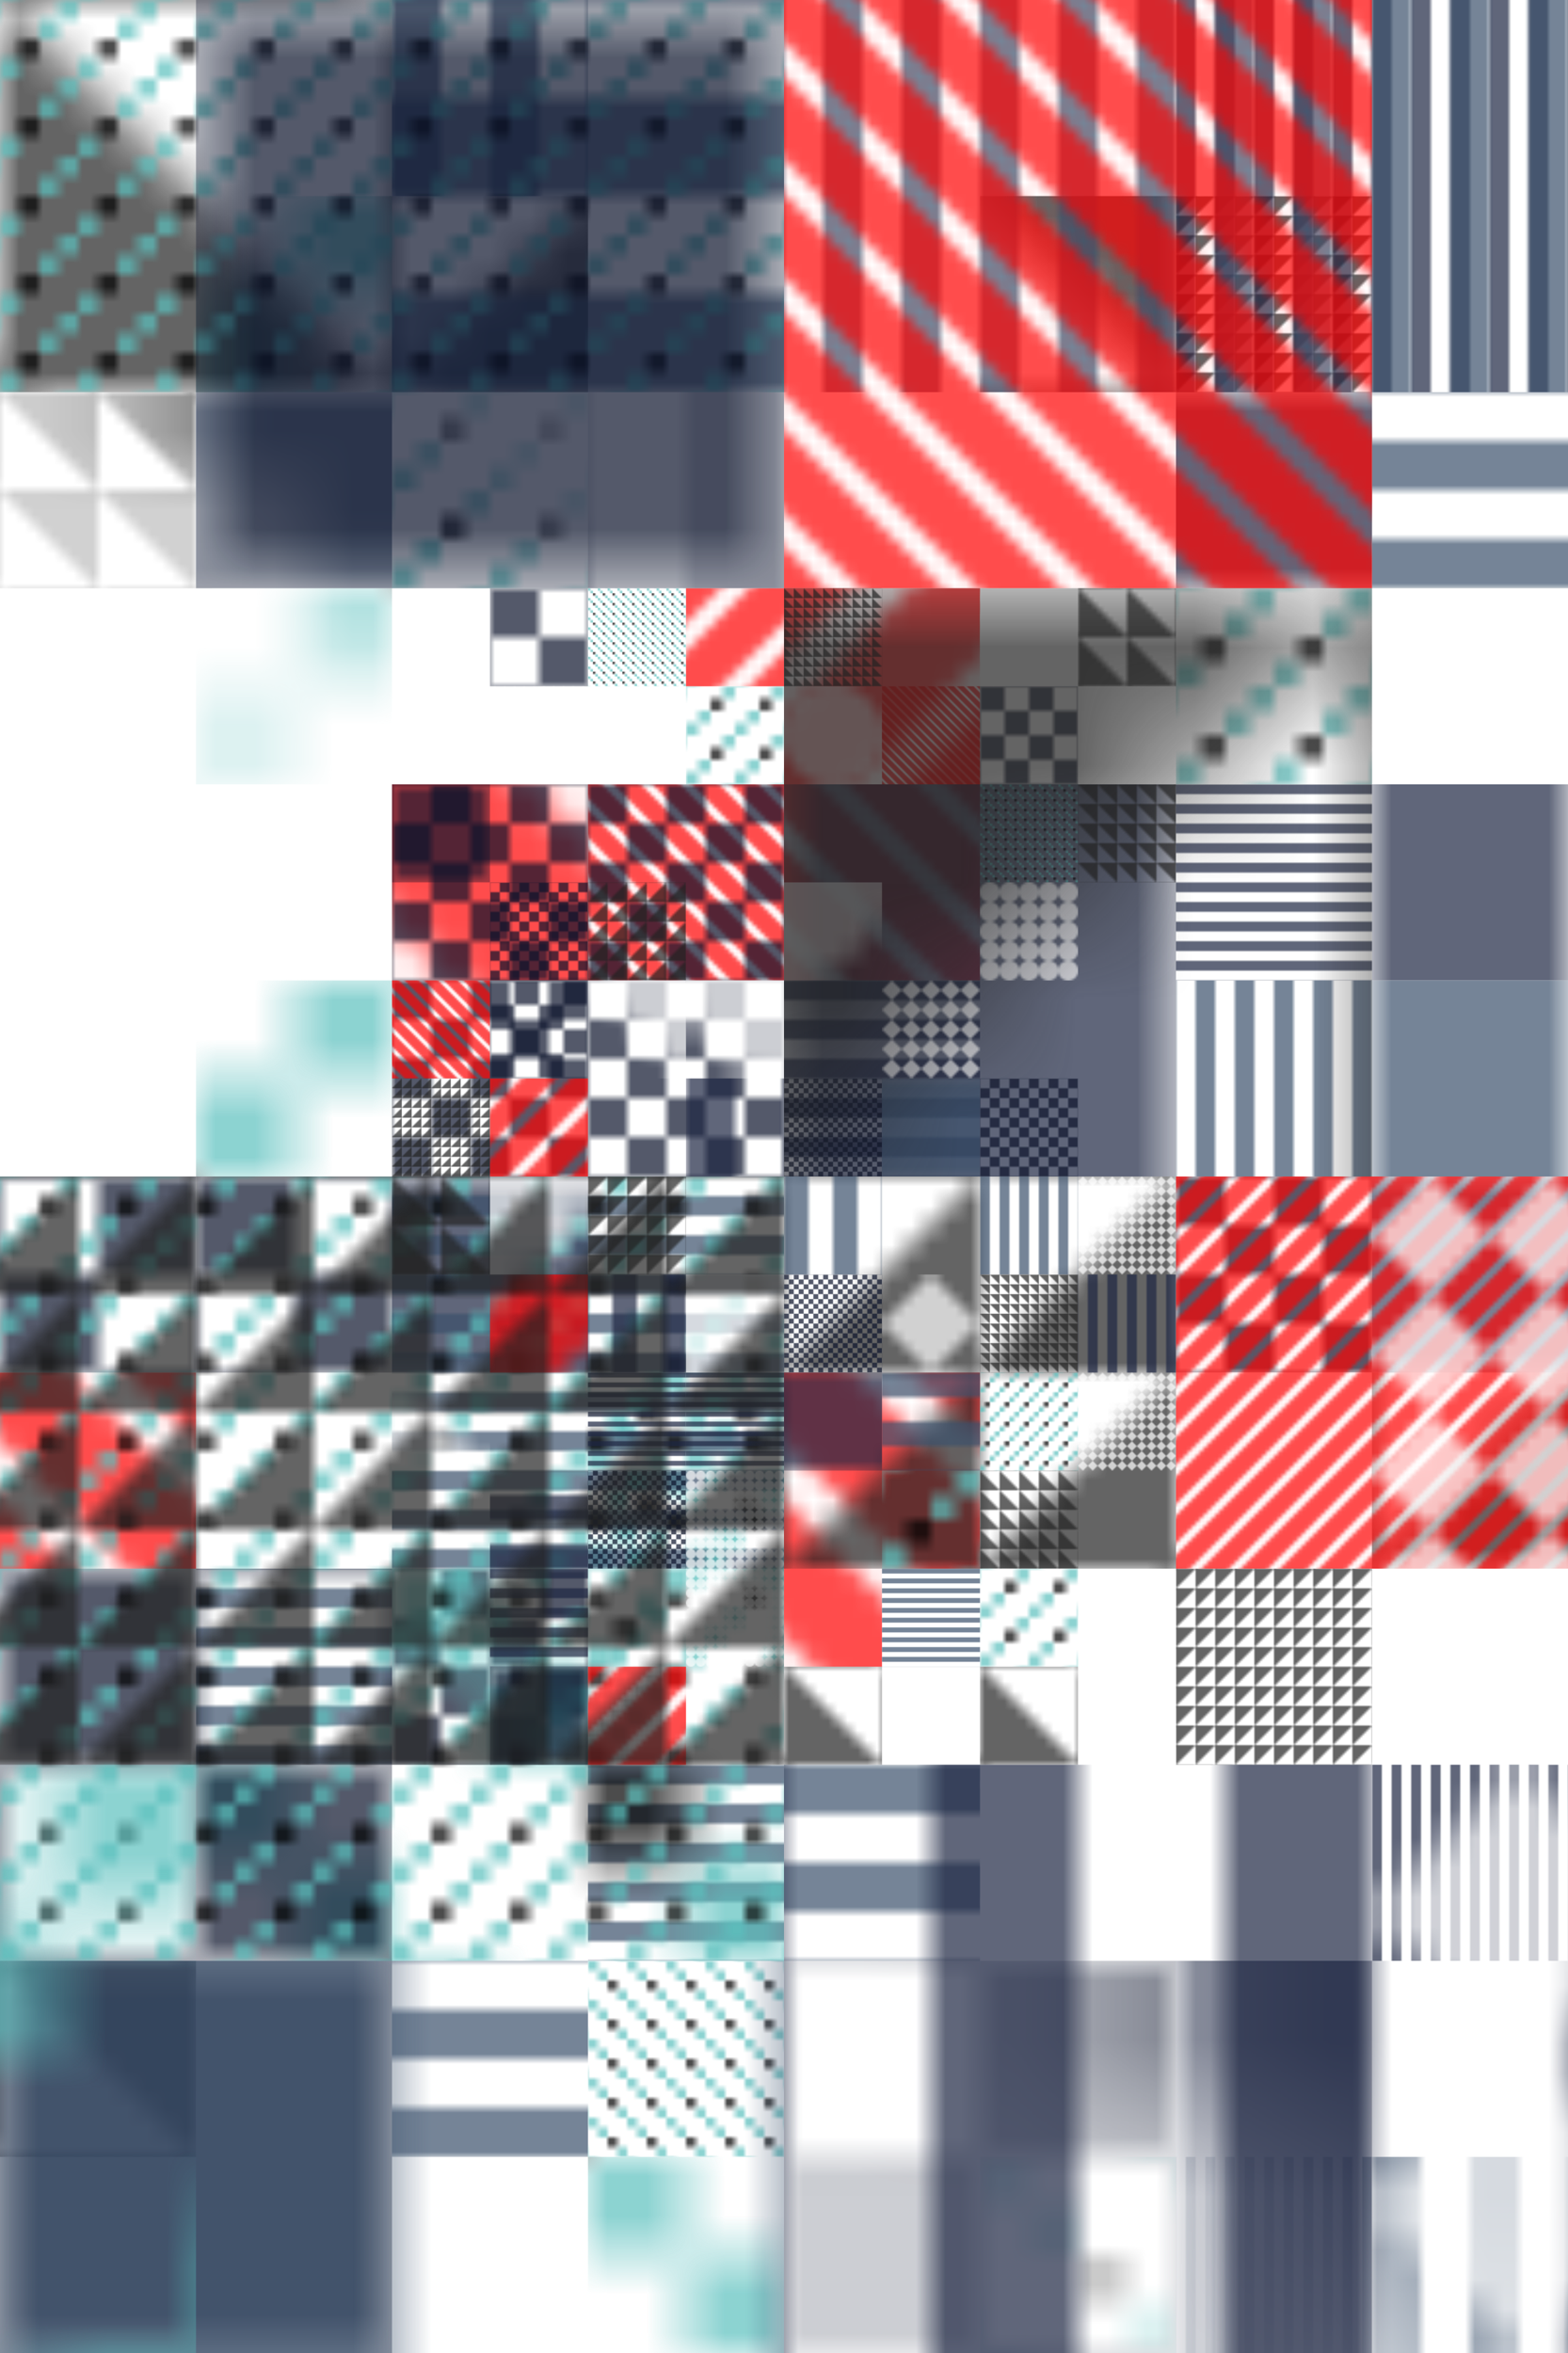 <svg xmlns="http://www.w3.org/2000/svg" viewBox="0 0 800 1200" style="background:rgb(111,255,233)"><style>g>rect{mix-blend-mode:hard-light;stroke:none}#r{filter:contrast(250%) }</style><defs><clipPath id="clip"><rect width="800" height="1200"/></clipPath><filter id="f"  primitiveUnits="userSpaceOnUse"><feTurbulence type="fractalNoise" seed="81" baseFrequency=".005" numOctaves="10" result="t"/><feDisplacementMap in2="t" in="SourceGraphic" scale="400" xChannelSelector="R" yChannelSelector="G"/></filter><pattern id="p0" width="10" height="10" patternUnits="userSpaceOnUse"><rect width="5" height="5" fill="rgb(11,19,43)"/><rect x="5" y="5" width="5" height="5" fill="rgb(11,19,43)"/></pattern><pattern id="p1" width="10" height="10" patternUnits="userSpaceOnUse"><rect width="5" height="10" fill="rgb(58,80,107)"/></pattern><pattern id="p2" width="10" height="10" patternUnits="userSpaceOnUse"><rect width="10" height="5" fill="rgb(28,37,65)"/></pattern><pattern id="p3" width="10" height="10" patternUnits="userSpaceOnUse"><path d="M0,0 L10,10 L0,10 Z" fill="rgb(34,34,34)"/></pattern><pattern id="p4" width="10" height="10" patternUnits="userSpaceOnUse"><rect width="2.5" height="2.5" fill="rgb(91,192,190)"/><rect x="2.5" y="2.5" width="2.5" height="2.5" fill="rgb(91,192,190)"/><rect x="5" y="5" width="2.5" height="2.5" fill="rgb(91,192,190"/><rect x="7.5" y="7.5" width="2.5" height="2.5" fill="rgb(91,192,190)"/></pattern><pattern id="p5" width="10" height="10" patternUnits="userSpaceOnUse"><circle cx="5" cy="5" r="5" fill="rgb(255,255,255)" stroke="none"/></pattern><pattern id="p6" width="10" height="10" patternUnits="userSpaceOnUse"><path d="M5,0 L10,5 L5,10 L0,5 Z" fill="rgb(255,255,255)"/></pattern><pattern id="p7" width="10" height="10" patternUnits="userSpaceOnUse"><line x1="-15" y1="-5" x2="5" y2="15" stroke="rgb(255,0,0)" stroke-width="5"/><line x1="-5" y1="-5" x2="15" y2="15" stroke="rgb(255,0,0)" stroke-width="5"/><line x1="5" y1="-5" x2="25" y2="15" stroke="rgb(255,0,0)" stroke-width="5"/></pattern></defs><g id="r" clip-path="url(#clip)" ><g transform-origin="400 600" transform="scale(1)"><g transform="scale(2)" opacity=".7"><rect width="1600" height="2400" fill="none"/><rect transform="translate(100, 0) scale(2.5) translate(10,10) rotate(0) translate(-10,-10)" width="20" height="20" fill="url(#p1)"/><rect transform="translate(300, 0) scale(.5) translate(50,50) rotate(180) translate(-50,-50)" width="100" height="100" fill="url(#p5)"/><rect transform="translate(0, 50) scale(10) translate(2.5,2.5) rotate(0) translate(-2.5,-2.5)" width="5" height="5" fill="url(#p6)"/><rect transform="translate(50, 50) scale(10) translate(2.5,2.5) rotate(270) translate(-2.5,-2.5)" width="5" height="5" fill="url(#p4)"/><rect transform="translate(100, 50) scale(10) translate(2.5,2.5) rotate(270) translate(-2.5,-2.5)" width="5" height="5" fill="url(#p3)"/><rect transform="translate(250, 50) scale(10) translate(2.5,2.5) rotate(180) translate(-2.5,-2.5)" width="5" height="5" fill="url(#p3)"/><rect transform="translate(300, 50) scale(.5) translate(50,50) rotate(90) translate(-50,-50)" width="100" height="100" fill="url(#p3)"/><rect transform="translate(0, 100) scale(2.5) translate(10,10) rotate(180) translate(-10,-10)" width="20" height="20" fill="url(#p3)"/><rect transform="translate(50, 100) scale(10) translate(2.5,2.5) rotate(90) translate(-2.5,-2.5)" width="5" height="5" fill="url(#p1)"/><rect transform="translate(100, 100) scale(2.5) translate(10,10) rotate(270) translate(-10,-10)" width="20" height="20" fill="url(#p4)"/><rect transform="translate(150, 100) scale(5) translate(5,5) rotate(90) translate(-5,-5)" width="10" height="10" fill="url(#p2)"/><rect transform="translate(300, 100) scale(10) translate(2.5,2.5) rotate(180) translate(-2.5,-2.5)" width="5" height="5" fill="url(#p2)"/><rect transform="translate(350, 100) scale(2.5) translate(10,10) rotate(270) translate(-10,-10)" width="20" height="20" fill="url(#p1)"/><rect transform="translate(50, 150) scale(10) translate(2.5,2.5) rotate(270) translate(-2.5,-2.5)" width="5" height="5" fill="url(#p4)"/><rect transform="translate(150, 150) scale(10) translate(2.5,2.5) rotate(270) translate(-2.5,-2.5)" width="5" height="5" fill="url(#p6)"/><rect transform="translate(200, 150) scale(5) translate(5,5) rotate(90) translate(-5,-5)" width="10" height="10" fill="url(#p7)"/><rect transform="translate(250, 150) scale(2.5) translate(10,10) rotate(90) translate(-10,-10)" width="20" height="20" fill="url(#p5)"/><rect transform="translate(300, 150) scale(2.5) translate(10,10) rotate(90) translate(-10,-10)" width="20" height="20" fill="url(#p4)"/><rect transform="translate(100, 200) scale(10) translate(2.5,2.5) rotate(0) translate(-2.5,-2.5)" width="5" height="5" fill="url(#p7)"/><rect transform="translate(150, 200) scale(1) translate(25,25) rotate(180) translate(-25,-25)" width="50" height="50" fill="url(#p7)"/><rect transform="translate(200, 200) scale(2.5) translate(10,10) rotate(180) translate(-10,-10)" width="20" height="20" fill="url(#p7)"/><rect transform="translate(250, 200) scale(2.5) translate(10,10) rotate(0) translate(-10,-10)" width="20" height="20" fill="url(#p6)"/><rect transform="translate(300, 200) scale(.5) translate(50,50) rotate(0) translate(-50,-50)" width="100" height="100" fill="url(#p2)"/><rect transform="translate(350, 200) scale(10) translate(2.5,2.5) rotate(270) translate(-2.5,-2.5)" width="5" height="5" fill="url(#p2)"/><rect transform="translate(50, 250) scale(10) translate(2.5,2.5) rotate(90) translate(-2.5,-2.5)" width="5" height="5" fill="url(#p4)"/><rect transform="translate(200, 250) scale(1) translate(25,25) rotate(0) translate(-25,-25)" width="50" height="50" fill="url(#p2)"/><rect transform="translate(300, 250) scale(1) translate(25,25) rotate(180) translate(-25,-25)" width="50" height="50" fill="url(#p1)"/><rect transform="translate(350, 250) scale(10) translate(2.5,2.5) rotate(0) translate(-2.5,-2.5)" width="5" height="5" fill="url(#p1)"/><rect transform="translate(0, 300) scale(5) translate(5,5) rotate(270) translate(-5,-5)" width="10" height="10" fill="url(#p0)"/><rect transform="translate(50, 300) scale(5) translate(5,5) rotate(0) translate(-5,-5)" width="10" height="10" fill="url(#p0)"/><rect transform="translate(100, 300) scale(10) translate(2.5,2.5) rotate(180) translate(-2.5,-2.5)" width="5" height="5" fill="url(#p2)"/><rect transform="translate(300, 300) scale(2.5) translate(10,10) rotate(0) translate(-10,-10)" width="20" height="20" fill="url(#p0)"/><rect transform="translate(350, 300) scale(10) translate(2.5,2.5) rotate(90) translate(-2.5,-2.5)" width="5" height="5" fill="url(#p1)"/><rect transform="translate(0, 350) scale(5) translate(5,5) rotate(180) translate(-5,-5)" width="10" height="10" fill="url(#p7)"/><rect transform="translate(150, 350) scale(2.5) translate(10,10) rotate(270) translate(-10,-10)" width="20" height="20" fill="url(#p4)"/><rect transform="translate(200, 350) scale(5) translate(5,5) rotate(180) translate(-5,-5)" width="10" height="10" fill="url(#p7)"/><rect transform="translate(300, 350) scale(10) translate(2.5,2.5) rotate(270) translate(-2.5,-2.5)" width="5" height="5" fill="url(#p5)"/><rect transform="translate(350, 350) scale(10) translate(2.5,2.5) rotate(270) translate(-2.5,-2.5)" width="5" height="5" fill="url(#p3)"/><rect transform="translate(50, 400) scale(1) translate(25,25) rotate(270) translate(-25,-25)" width="50" height="50" fill="url(#p1)"/><rect transform="translate(100, 400) scale(2.5) translate(10,10) rotate(90) translate(-10,-10)" width="20" height="20" fill="url(#p0)"/><rect transform="translate(300, 400) scale(.5) translate(50,50) rotate(90) translate(-50,-50)" width="100" height="100" fill="url(#p3)"/><rect transform="translate(0, 450) scale(.5) translate(50,50) rotate(180) translate(-50,-50)" width="100" height="100" fill="url(#p5)"/><rect transform="translate(50, 450) scale(10) translate(2.5,2.5) rotate(0) translate(-2.5,-2.5)" width="5" height="5" fill="url(#p4)"/><rect transform="translate(150, 450) scale(1) translate(25,25) rotate(90) translate(-25,-25)" width="50" height="50" fill="url(#p1)"/><rect transform="translate(200, 450) scale(2.5) translate(10,10) rotate(90) translate(-10,-10)" width="20" height="20" fill="url(#p1)"/><rect transform="translate(250, 450) scale(1) translate(25,25) rotate(270) translate(-25,-25)" width="50" height="50" fill="url(#p6)"/><rect transform="translate(350, 450) scale(.5) translate(50,50) rotate(270) translate(-50,-50)" width="100" height="100" fill="url(#p2)"/><rect transform="translate(0, 500) scale(5) translate(5,5) rotate(180) translate(-5,-5)" width="10" height="10" fill="url(#p3)"/><rect transform="translate(50, 500) scale(2.5) translate(10,10) rotate(90) translate(-10,-10)" width="20" height="20" fill="url(#p5)"/><rect transform="translate(100, 500) scale(2.5) translate(10,10) rotate(270) translate(-10,-10)" width="20" height="20" fill="url(#p1)"/><rect transform="translate(150, 500) scale(1) translate(25,25) rotate(0) translate(-25,-25)" width="50" height="50" fill="url(#p4)"/><rect transform="translate(0, 550) scale(.5) translate(50,50) rotate(180) translate(-50,-50)" width="100" height="100" fill="url(#p5)"/><rect transform="translate(50, 550) scale(1) translate(25,25) rotate(180) translate(-25,-25)" width="50" height="50" fill="url(#p6)"/><rect transform="translate(150, 550) scale(10) translate(2.5,2.5) rotate(180) translate(-2.5,-2.5)" width="5" height="5" fill="url(#p4)"/><rect transform="translate(250, 550) scale(5) translate(5,5) rotate(0) translate(-5,-5)" width="10" height="10" fill="url(#p4)"/><rect transform="translate(300, 550) scale(.5) translate(50,50) rotate(180) translate(-50,-50)" width="100" height="100" fill="url(#p1)"/><rect transform="translate(350, 550) scale(2.5) translate(10,10) rotate(0) translate(-10,-10)" width="20" height="20" fill="url(#p1)"/></g></g><g transform-origin="400 600" transform="scale(2)"><g transform="scale(2)" opacity=".7"><rect width="1600" height="2400" fill="none"/><rect transform="translate(50, 0) scale(5) translate(5,5) rotate(180) translate(-5,-5)" width="10" height="10" fill="url(#p2)"/><rect transform="translate(100, 0) scale(.5) translate(50,50) rotate(180) translate(-50,-50)" width="100" height="100" fill="url(#p1)"/><rect transform="translate(200, 0) scale(1) translate(25,25) rotate(180) translate(-25,-25)" width="50" height="50" fill="url(#p1)"/><rect transform="translate(250, 0) scale(.5) translate(50,50) rotate(180) translate(-50,-50)" width="100" height="100" fill="url(#p2)"/><rect transform="translate(300, 0) scale(.5) translate(50,50) rotate(90) translate(-50,-50)" width="100" height="100" fill="url(#p1)"/><rect transform="translate(150, 50) scale(10) translate(2.5,2.5) rotate(270) translate(-2.5,-2.5)" width="5" height="5" fill="url(#p0)"/><rect transform="translate(50, 100) scale(.5) translate(50,50) rotate(0) translate(-50,-50)" width="100" height="100" fill="url(#p6)"/><rect transform="translate(200, 100) scale(2.5) translate(10,10) rotate(90) translate(-10,-10)" width="20" height="20" fill="url(#p0)"/><rect transform="translate(250, 100) scale(.5) translate(50,50) rotate(270) translate(-50,-50)" width="100" height="100" fill="url(#p2)"/><rect transform="translate(100, 150) scale(5) translate(5,5) rotate(0) translate(-5,-5)" width="10" height="10" fill="url(#p3)"/><rect transform="translate(150, 150) scale(2.5) translate(10,10) rotate(270) translate(-10,-10)" width="20" height="20" fill="url(#p1)"/><rect transform="translate(250, 150) scale(.5) translate(50,50) rotate(270) translate(-50,-50)" width="100" height="100" fill="url(#p2)"/><rect transform="translate(350, 150) scale(10) translate(2.5,2.5) rotate(270) translate(-2.5,-2.5)" width="5" height="5" fill="url(#p2)"/><rect transform="translate(50, 200) scale(10) translate(2.5,2.5) rotate(0) translate(-2.5,-2.5)" width="5" height="5" fill="url(#p7)"/><rect transform="translate(100, 200) scale(10) translate(2.5,2.5) rotate(90) translate(-2.5,-2.5)" width="5" height="5" fill="url(#p5)"/><rect transform="translate(150, 200) scale(10) translate(2.5,2.5) rotate(270) translate(-2.5,-2.5)" width="5" height="5" fill="url(#p6)"/><rect transform="translate(300, 200) scale(.5) translate(50,50) rotate(0) translate(-50,-50)" width="100" height="100" fill="url(#p1)"/><rect transform="translate(350, 200) scale(.5) translate(50,50) rotate(90) translate(-50,-50)" width="100" height="100" fill="url(#p0)"/><rect transform="translate(150, 250) scale(1) translate(25,25) rotate(270) translate(-25,-25)" width="50" height="50" fill="url(#p0)"/><rect transform="translate(200, 250) scale(10) translate(2.5,2.5) rotate(90) translate(-2.5,-2.5)" width="5" height="5" fill="url(#p2)"/><rect transform="translate(300, 250) scale(5) translate(5,5) rotate(270) translate(-5,-5)" width="10" height="10" fill="url(#p0)"/><rect transform="translate(50, 300) scale(1) translate(25,25) rotate(180) translate(-25,-25)" width="50" height="50" fill="url(#p5)"/><rect transform="translate(150, 300) scale(.5) translate(50,50) rotate(270) translate(-50,-50)" width="100" height="100" fill="url(#p1)"/><rect transform="translate(200, 300) scale(2.5) translate(10,10) rotate(270) translate(-10,-10)" width="20" height="20" fill="url(#p3)"/><rect transform="translate(250, 300) scale(.5) translate(50,50) rotate(90) translate(-50,-50)" width="100" height="100" fill="url(#p7)"/><rect transform="translate(0, 350) scale(5) translate(5,5) rotate(90) translate(-5,-5)" width="10" height="10" fill="url(#p4)"/><rect transform="translate(50, 350) scale(2.5) translate(10,10) rotate(0) translate(-10,-10)" width="20" height="20" fill="url(#p0)"/><rect transform="translate(100, 350) scale(5) translate(5,5) rotate(0) translate(-5,-5)" width="10" height="10" fill="url(#p0)"/><rect transform="translate(150, 350) scale(5) translate(5,5) rotate(0) translate(-5,-5)" width="10" height="10" fill="url(#p4)"/><rect transform="translate(350, 350) scale(10) translate(2.5,2.5) rotate(90) translate(-2.5,-2.5)" width="5" height="5" fill="url(#p2)"/><rect transform="translate(50, 400) scale(5) translate(5,5) rotate(270) translate(-5,-5)" width="10" height="10" fill="url(#p3)"/><rect transform="translate(100, 400) scale(10) translate(2.5,2.5) rotate(0) translate(-2.5,-2.5)" width="5" height="5" fill="url(#p0)"/><rect transform="translate(200, 400) scale(5) translate(5,5) rotate(90) translate(-5,-5)" width="10" height="10" fill="url(#p0)"/><rect transform="translate(250, 400) scale(5) translate(5,5) rotate(270) translate(-5,-5)" width="10" height="10" fill="url(#p2)"/><rect transform="translate(300, 400) scale(2.5) translate(10,10) rotate(270) translate(-10,-10)" width="20" height="20" fill="url(#p7)"/><rect transform="translate(350, 400) scale(1) translate(25,25) rotate(180) translate(-25,-25)" width="50" height="50" fill="url(#p4)"/><rect transform="translate(0, 450) scale(1) translate(25,25) rotate(90) translate(-25,-25)" width="50" height="50" fill="url(#p4)"/><rect transform="translate(50, 450) scale(10) translate(2.5,2.5) rotate(0) translate(-2.5,-2.5)" width="5" height="5" fill="url(#p0)"/><rect transform="translate(150, 450) scale(1) translate(25,25) rotate(90) translate(-25,-25)" width="50" height="50" fill="url(#p7)"/><rect transform="translate(200, 450) scale(.5) translate(50,50) rotate(270) translate(-50,-50)" width="100" height="100" fill="url(#p1)"/><rect transform="translate(250, 450) scale(1) translate(25,25) rotate(0) translate(-25,-25)" width="50" height="50" fill="url(#p5)"/><rect transform="translate(300, 450) scale(1) translate(25,25) rotate(90) translate(-25,-25)" width="50" height="50" fill="url(#p2)"/><rect transform="translate(350, 450) scale(5) translate(5,5) rotate(0) translate(-5,-5)" width="10" height="10" fill="url(#p1)"/><rect transform="translate(0, 500) scale(2.5) translate(10,10) rotate(270) translate(-10,-10)" width="20" height="20" fill="url(#p6)"/><rect transform="translate(50, 500) scale(.5) translate(50,50) rotate(180) translate(-50,-50)" width="100" height="100" fill="url(#p4)"/><rect transform="translate(100, 500) scale(10) translate(2.5,2.5) rotate(0) translate(-2.5,-2.5)" width="5" height="5" fill="url(#p7)"/><rect transform="translate(150, 500) scale(10) translate(2.5,2.5) rotate(0) translate(-2.5,-2.5)" width="5" height="5" fill="url(#p6)"/><rect transform="translate(300, 500) scale(2.5) translate(10,10) rotate(0) translate(-10,-10)" width="20" height="20" fill="url(#p7)"/><rect transform="translate(0, 550) scale(.5) translate(50,50) rotate(180) translate(-50,-50)" width="100" height="100" fill="url(#p1)"/><rect transform="translate(100, 550) scale(5) translate(5,5) rotate(0) translate(-5,-5)" width="10" height="10" fill="url(#p5)"/><rect transform="translate(150, 550) scale(1) translate(25,25) rotate(270) translate(-25,-25)" width="50" height="50" fill="url(#p0)"/><rect transform="translate(200, 550) scale(1) translate(25,25) rotate(90) translate(-25,-25)" width="50" height="50" fill="url(#p2)"/><rect transform="translate(250, 550) scale(5) translate(5,5) rotate(90) translate(-5,-5)" width="10" height="10" fill="url(#p3)"/><rect transform="translate(300, 550) scale(2.5) translate(10,10) rotate(0) translate(-10,-10)" width="20" height="20" fill="url(#p2)"/><rect transform="translate(350, 550) scale(1) translate(25,25) rotate(270) translate(-25,-25)" width="50" height="50" fill="url(#p4)"/></g></g><g transform-origin="400 600" transform="scale(4)"><g transform="scale(2)" opacity=".7"><rect width="1600" height="2400" fill="none"/><rect transform="translate(0, 0) scale(10) translate(2.5,2.5) rotate(0) translate(-2.5,-2.5)" width="5" height="5" fill="url(#p6)"/><rect transform="translate(100, 0) scale(2.5) translate(10,10) rotate(90) translate(-10,-10)" width="20" height="20" fill="url(#p6)"/><rect transform="translate(150, 0) scale(.5) translate(50,50) rotate(0) translate(-50,-50)" width="100" height="100" fill="url(#p2)"/><rect transform="translate(200, 0) scale(1) translate(25,25) rotate(90) translate(-25,-25)" width="50" height="50" fill="url(#p3)"/><rect transform="translate(250, 0) scale(1) translate(25,25) rotate(0) translate(-25,-25)" width="50" height="50" fill="url(#p3)"/><rect transform="translate(350, 0) scale(.5) translate(50,50) rotate(180) translate(-50,-50)" width="100" height="100" fill="url(#p7)"/><rect transform="translate(0, 50) scale(5) translate(5,5) rotate(180) translate(-5,-5)" width="10" height="10" fill="url(#p3)"/><rect transform="translate(250, 50) scale(2.5) translate(10,10) rotate(180) translate(-10,-10)" width="20" height="20" fill="url(#p1)"/><rect transform="translate(300, 50) scale(2.5) translate(10,10) rotate(90) translate(-10,-10)" width="20" height="20" fill="url(#p7)"/><rect transform="translate(0, 100) scale(1) translate(25,25) rotate(180) translate(-25,-25)" width="50" height="50" fill="url(#p5)"/><rect transform="translate(50, 100) scale(2.5) translate(10,10) rotate(0) translate(-10,-10)" width="20" height="20" fill="url(#p2)"/><rect transform="translate(100, 100) scale(1) translate(25,25) rotate(90) translate(-25,-25)" width="50" height="50" fill="url(#p4)"/><rect transform="translate(150, 100) scale(.5) translate(50,50) rotate(0) translate(-50,-50)" width="100" height="100" fill="url(#p6)"/><rect transform="translate(200, 100) scale(1) translate(25,25) rotate(270) translate(-25,-25)" width="50" height="50" fill="url(#p4)"/><rect transform="translate(250, 100) scale(5) translate(5,5) rotate(90) translate(-5,-5)" width="10" height="10" fill="url(#p5)"/><rect transform="translate(350, 100) scale(1) translate(25,25) rotate(0) translate(-25,-25)" width="50" height="50" fill="url(#p1)"/><rect transform="translate(0, 150) scale(1) translate(25,25) rotate(0) translate(-25,-25)" width="50" height="50" fill="url(#p0)"/><rect transform="translate(50, 150) scale(1) translate(25,25) rotate(90) translate(-25,-25)" width="50" height="50" fill="url(#p4)"/><rect transform="translate(200, 150) scale(10) translate(2.5,2.5) rotate(270) translate(-2.5,-2.5)" width="5" height="5" fill="url(#p3)"/><rect transform="translate(300, 150) scale(5) translate(5,5) rotate(180) translate(-5,-5)" width="10" height="10" fill="url(#p7)"/><rect transform="translate(350, 150) scale(.5) translate(50,50) rotate(0) translate(-50,-50)" width="100" height="100" fill="url(#p5)"/><rect transform="translate(0, 200) scale(.5) translate(50,50) rotate(270) translate(-50,-50)" width="100" height="100" fill="url(#p1)"/><rect transform="translate(50, 200) scale(10) translate(2.5,2.5) rotate(90) translate(-2.5,-2.5)" width="5" height="5" fill="url(#p7)"/><rect transform="translate(100, 200) scale(2.5) translate(10,10) rotate(0) translate(-10,-10)" width="20" height="20" fill="url(#p7)"/><rect transform="translate(150, 200) scale(.5) translate(50,50) rotate(90) translate(-50,-50)" width="100" height="100" fill="url(#p4)"/><rect transform="translate(200, 200) scale(.5) translate(50,50) rotate(180) translate(-50,-50)" width="100" height="100" fill="url(#p1)"/><rect transform="translate(250, 200) scale(2.5) translate(10,10) rotate(90) translate(-10,-10)" width="20" height="20" fill="url(#p7)"/><rect transform="translate(350, 200) scale(1) translate(25,25) rotate(90) translate(-25,-25)" width="50" height="50" fill="url(#p4)"/><rect transform="translate(50, 250) scale(10) translate(2.5,2.5) rotate(0) translate(-2.5,-2.5)" width="5" height="5" fill="url(#p3)"/><rect transform="translate(100, 250) scale(.5) translate(50,50) rotate(270) translate(-50,-50)" width="100" height="100" fill="url(#p0)"/><rect transform="translate(250, 250) scale(10) translate(2.5,2.5) rotate(180) translate(-2.5,-2.5)" width="5" height="5" fill="url(#p1)"/><rect transform="translate(300, 250) scale(2.5) translate(10,10) rotate(0) translate(-10,-10)" width="20" height="20" fill="url(#p1)"/><rect transform="translate(0, 300) scale(1) translate(25,25) rotate(180) translate(-25,-25)" width="50" height="50" fill="url(#p6)"/><rect transform="translate(100, 300) scale(10) translate(2.5,2.5) rotate(0) translate(-2.5,-2.5)" width="5" height="5" fill="url(#p4)"/><rect transform="translate(150, 300) scale(.5) translate(50,50) rotate(270) translate(-50,-50)" width="100" height="100" fill="url(#p4)"/><rect transform="translate(250, 300) scale(.5) translate(50,50) rotate(0) translate(-50,-50)" width="100" height="100" fill="url(#p6)"/><rect transform="translate(300, 300) scale(.5) translate(50,50) rotate(90) translate(-50,-50)" width="100" height="100" fill="url(#p1)"/><rect transform="translate(0, 350) scale(10) translate(2.5,2.5) rotate(180) translate(-2.5,-2.5)" width="5" height="5" fill="url(#p1)"/><rect transform="translate(50, 350) scale(5) translate(5,5) rotate(0) translate(-5,-5)" width="10" height="10" fill="url(#p6)"/><rect transform="translate(100, 350) scale(2.5) translate(10,10) rotate(0) translate(-10,-10)" width="20" height="20" fill="url(#p7)"/><rect transform="translate(150, 350) scale(5) translate(5,5) rotate(0) translate(-5,-5)" width="10" height="10" fill="url(#p1)"/><rect transform="translate(200, 350) scale(10) translate(2.5,2.5) rotate(90) translate(-2.5,-2.5)" width="5" height="5" fill="url(#p5)"/><rect transform="translate(250, 350) scale(5) translate(5,5) rotate(270) translate(-5,-5)" width="10" height="10" fill="url(#p7)"/><rect transform="translate(0, 400) scale(10) translate(2.5,2.5) rotate(90) translate(-2.5,-2.5)" width="5" height="5" fill="url(#p5)"/><rect transform="translate(100, 400) scale(10) translate(2.5,2.5) rotate(270) translate(-2.5,-2.5)" width="5" height="5" fill="url(#p4)"/><rect transform="translate(150, 400) scale(2.5) translate(10,10) rotate(270) translate(-10,-10)" width="20" height="20" fill="url(#p6)"/><rect transform="translate(200, 400) scale(2.5) translate(10,10) rotate(180) translate(-10,-10)" width="20" height="20" fill="url(#p0)"/><rect transform="translate(250, 400) scale(5) translate(5,5) rotate(90) translate(-5,-5)" width="10" height="10" fill="url(#p3)"/><rect transform="translate(300, 400) scale(10) translate(2.5,2.5) rotate(0) translate(-2.5,-2.5)" width="5" height="5" fill="url(#p5)"/><rect transform="translate(350, 400) scale(.5) translate(50,50) rotate(0) translate(-50,-50)" width="100" height="100" fill="url(#p6)"/><rect transform="translate(100, 450) scale(1) translate(25,25) rotate(90) translate(-25,-25)" width="50" height="50" fill="url(#p0)"/><rect transform="translate(150, 450) scale(.5) translate(50,50) rotate(90) translate(-50,-50)" width="100" height="100" fill="url(#p7)"/><rect transform="translate(250, 450) scale(1) translate(25,25) rotate(180) translate(-25,-25)" width="50" height="50" fill="url(#p2)"/><rect transform="translate(300, 450) scale(1) translate(25,25) rotate(90) translate(-25,-25)" width="50" height="50" fill="url(#p2)"/><rect transform="translate(0, 500) scale(5) translate(5,5) rotate(0) translate(-5,-5)" width="10" height="10" fill="url(#p2)"/><rect transform="translate(50, 500) scale(1) translate(25,25) rotate(90) translate(-25,-25)" width="50" height="50" fill="url(#p3)"/><rect transform="translate(100, 500) scale(2.5) translate(10,10) rotate(270) translate(-10,-10)" width="20" height="20" fill="url(#p2)"/><rect transform="translate(150, 500) scale(1) translate(25,25) rotate(90) translate(-25,-25)" width="50" height="50" fill="url(#p4)"/><rect transform="translate(0, 550) scale(10) translate(2.5,2.5) rotate(90) translate(-2.5,-2.5)" width="5" height="5" fill="url(#p7)"/><rect transform="translate(50, 550) scale(1) translate(25,25) rotate(90) translate(-25,-25)" width="50" height="50" fill="url(#p7)"/><rect transform="translate(150, 550) scale(5) translate(5,5) rotate(180) translate(-5,-5)" width="10" height="10" fill="url(#p2)"/><rect transform="translate(200, 550) scale(1) translate(25,25) rotate(270) translate(-25,-25)" width="50" height="50" fill="url(#p5)"/><rect transform="translate(250, 550) scale(5) translate(5,5) rotate(0) translate(-5,-5)" width="10" height="10" fill="url(#p0)"/><rect transform="translate(300, 550) scale(1) translate(25,25) rotate(90) translate(-25,-25)" width="50" height="50" fill="url(#p2)"/><rect transform="translate(350, 550) scale(5) translate(5,5) rotate(180) translate(-5,-5)" width="10" height="10" fill="url(#p2)"/></g></g><g transform-origin="400 600" transform="scale(.5)"><g transform="scale(2)" opacity=".7"><rect width="1600" height="2400" fill="none"/><rect transform="translate(50, 0) scale(5) translate(5,5) rotate(0) translate(-5,-5)" width="10" height="10" fill="url(#p0)"/><rect transform="translate(100, 0) scale(.5) translate(50,50) rotate(0) translate(-50,-50)" width="100" height="100" fill="url(#p4)"/><rect transform="translate(150, 0) scale(5) translate(5,5) rotate(90) translate(-5,-5)" width="10" height="10" fill="url(#p7)"/><rect transform="translate(200, 0) scale(.5) translate(50,50) rotate(0) translate(-50,-50)" width="100" height="100" fill="url(#p3)"/><rect transform="translate(300, 0) scale(1) translate(25,25) rotate(0) translate(-25,-25)" width="50" height="50" fill="url(#p5)"/><rect transform="translate(350, 0) scale(2.5) translate(10,10) rotate(0) translate(-10,-10)" width="20" height="20" fill="url(#p3)"/><rect transform="translate(50, 50) scale(.5) translate(50,50) rotate(90) translate(-50,-50)" width="100" height="100" fill="url(#p6)"/><rect transform="translate(150, 50) scale(2.5) translate(10,10) rotate(270) translate(-10,-10)" width="20" height="20" fill="url(#p4)"/><rect transform="translate(200, 50) scale(5) translate(5,5) rotate(90) translate(-5,-5)" width="10" height="10" fill="url(#p5)"/><rect transform="translate(250, 50) scale(.5) translate(50,50) rotate(180) translate(-50,-50)" width="100" height="100" fill="url(#p7)"/><rect transform="translate(300, 50) scale(2.5) translate(10,10) rotate(0) translate(-10,-10)" width="20" height="20" fill="url(#p0)"/><rect transform="translate(0, 100) scale(10) translate(2.5,2.5) rotate(270) translate(-2.5,-2.5)" width="5" height="5" fill="url(#p0)"/><rect transform="translate(300, 100) scale(.5) translate(50,50) rotate(0) translate(-50,-50)" width="100" height="100" fill="url(#p4)"/><rect transform="translate(350, 100) scale(1) translate(25,25) rotate(180) translate(-25,-25)" width="50" height="50" fill="url(#p3)"/><rect transform="translate(50, 150) scale(1) translate(25,25) rotate(90) translate(-25,-25)" width="50" height="50" fill="url(#p0)"/><rect transform="translate(100, 150) scale(1) translate(25,25) rotate(270) translate(-25,-25)" width="50" height="50" fill="url(#p3)"/><rect transform="translate(200, 150) scale(10) translate(2.5,2.5) rotate(180) translate(-2.5,-2.5)" width="5" height="5" fill="url(#p5)"/><rect transform="translate(300, 150) scale(1) translate(25,25) rotate(0) translate(-25,-25)" width="50" height="50" fill="url(#p5)"/><rect transform="translate(0, 200) scale(1) translate(25,25) rotate(180) translate(-25,-25)" width="50" height="50" fill="url(#p7)"/><rect transform="translate(50, 200) scale(2.5) translate(10,10) rotate(270) translate(-10,-10)" width="20" height="20" fill="url(#p0)"/><rect transform="translate(100, 200) scale(10) translate(2.5,2.5) rotate(270) translate(-2.5,-2.5)" width="5" height="5" fill="url(#p6)"/><rect transform="translate(150, 200) scale(10) translate(2.5,2.5) rotate(270) translate(-2.5,-2.5)" width="5" height="5" fill="url(#p5)"/><rect transform="translate(250, 200) scale(1) translate(25,25) rotate(90) translate(-25,-25)" width="50" height="50" fill="url(#p6)"/><rect transform="translate(0, 250) scale(.5) translate(50,50) rotate(270) translate(-50,-50)" width="100" height="100" fill="url(#p3)"/><rect transform="translate(50, 250) scale(2.5) translate(10,10) rotate(270) translate(-10,-10)" width="20" height="20" fill="url(#p7)"/><rect transform="translate(150, 250) scale(5) translate(5,5) rotate(270) translate(-5,-5)" width="10" height="10" fill="url(#p2)"/><rect transform="translate(200, 250) scale(.5) translate(50,50) rotate(0) translate(-50,-50)" width="100" height="100" fill="url(#p0)"/><rect transform="translate(250, 250) scale(10) translate(2.5,2.5) rotate(90) translate(-2.5,-2.5)" width="5" height="5" fill="url(#p1)"/><rect transform="translate(300, 250) scale(1) translate(25,25) rotate(90) translate(-25,-25)" width="50" height="50" fill="url(#p0)"/><rect transform="translate(0, 300) scale(2.5) translate(10,10) rotate(0) translate(-10,-10)" width="20" height="20" fill="url(#p3)"/><rect transform="translate(50, 300) scale(10) translate(2.5,2.5) rotate(180) translate(-2.5,-2.5)" width="5" height="5" fill="url(#p5)"/><rect transform="translate(100, 300) scale(1) translate(25,25) rotate(90) translate(-25,-25)" width="50" height="50" fill="url(#p3)"/><rect transform="translate(200, 300) scale(2.5) translate(10,10) rotate(0) translate(-10,-10)" width="20" height="20" fill="url(#p1)"/><rect transform="translate(300, 300) scale(1) translate(25,25) rotate(0) translate(-25,-25)" width="50" height="50" fill="url(#p1)"/><rect transform="translate(350, 300) scale(.5) translate(50,50) rotate(0) translate(-50,-50)" width="100" height="100" fill="url(#p6)"/><rect transform="translate(50, 350) scale(10) translate(2.5,2.5) rotate(270) translate(-2.5,-2.5)" width="5" height="5" fill="url(#p7)"/><rect transform="translate(100, 350) scale(2.5) translate(10,10) rotate(90) translate(-10,-10)" width="20" height="20" fill="url(#p2)"/><rect transform="translate(150, 350) scale(10) translate(2.5,2.5) rotate(180) translate(-2.5,-2.5)" width="5" height="5" fill="url(#p5)"/><rect transform="translate(200, 350) scale(.5) translate(50,50) rotate(180) translate(-50,-50)" width="100" height="100" fill="url(#p0)"/><rect transform="translate(250, 350) scale(5) translate(5,5) rotate(180) translate(-5,-5)" width="10" height="10" fill="url(#p6)"/><rect transform="translate(300, 350) scale(.5) translate(50,50) rotate(180) translate(-50,-50)" width="100" height="100" fill="url(#p3)"/><rect transform="translate(350, 350) scale(1) translate(25,25) rotate(90) translate(-25,-25)" width="50" height="50" fill="url(#p2)"/><rect transform="translate(0, 400) scale(10) translate(2.5,2.5) rotate(90) translate(-2.5,-2.5)" width="5" height="5" fill="url(#p6)"/><rect transform="translate(100, 400) scale(.5) translate(50,50) rotate(0) translate(-50,-50)" width="100" height="100" fill="url(#p2)"/><rect transform="translate(150, 400) scale(.5) translate(50,50) rotate(0) translate(-50,-50)" width="100" height="100" fill="url(#p2)"/><rect transform="translate(200, 400) scale(10) translate(2.5,2.5) rotate(0) translate(-2.5,-2.5)" width="5" height="5" fill="url(#p2)"/><rect transform="translate(250, 400) scale(2.5) translate(10,10) rotate(90) translate(-10,-10)" width="20" height="20" fill="url(#p1)"/><rect transform="translate(300, 400) scale(1) translate(25,25) rotate(90) translate(-25,-25)" width="50" height="50" fill="url(#p4)"/><rect transform="translate(350, 400) scale(.5) translate(50,50) rotate(90) translate(-50,-50)" width="100" height="100" fill="url(#p6)"/><rect transform="translate(50, 450) scale(2.5) translate(10,10) rotate(180) translate(-10,-10)" width="20" height="20" fill="url(#p2)"/><rect transform="translate(100, 450) scale(.5) translate(50,50) rotate(90) translate(-50,-50)" width="100" height="100" fill="url(#p0)"/><rect transform="translate(150, 450) scale(.5) translate(50,50) rotate(0) translate(-50,-50)" width="100" height="100" fill="url(#p5)"/><rect transform="translate(250, 450) scale(5) translate(5,5) rotate(90) translate(-5,-5)" width="10" height="10" fill="url(#p4)"/><rect transform="translate(300, 450) scale(1) translate(25,25) rotate(0) translate(-25,-25)" width="50" height="50" fill="url(#p3)"/><rect transform="translate(50, 500) scale(1) translate(25,25) rotate(0) translate(-25,-25)" width="50" height="50" fill="url(#p2)"/><rect transform="translate(100, 500) scale(5) translate(5,5) rotate(90) translate(-5,-5)" width="10" height="10" fill="url(#p4)"/><rect transform="translate(150, 500) scale(.5) translate(50,50) rotate(90) translate(-50,-50)" width="100" height="100" fill="url(#p5)"/><rect transform="translate(200, 500) scale(10) translate(2.5,2.5) rotate(0) translate(-2.5,-2.5)" width="5" height="5" fill="url(#p7)"/><rect transform="translate(250, 500) scale(.5) translate(50,50) rotate(90) translate(-50,-50)" width="100" height="100" fill="url(#p1)"/><rect transform="translate(300, 500) scale(2.5) translate(10,10) rotate(270) translate(-10,-10)" width="20" height="20" fill="url(#p4)"/><rect transform="translate(350, 500) scale(1) translate(25,25) rotate(270) translate(-25,-25)" width="50" height="50" fill="url(#p6)"/><rect transform="translate(50, 550) scale(10) translate(2.5,2.5) rotate(180) translate(-2.5,-2.5)" width="5" height="5" fill="url(#p0)"/><rect transform="translate(100, 550) scale(2.5) translate(10,10) rotate(90) translate(-10,-10)" width="20" height="20" fill="url(#p7)"/><rect transform="translate(200, 550) scale(5) translate(5,5) rotate(0) translate(-5,-5)" width="10" height="10" fill="url(#p3)"/><rect transform="translate(300, 550) scale(5) translate(5,5) rotate(0) translate(-5,-5)" width="10" height="10" fill="url(#p3)"/><rect transform="translate(350, 550) scale(10) translate(2.5,2.5) rotate(0) translate(-2.5,-2.5)" width="5" height="5" fill="url(#p6)"/></g></g><g transform-origin="400 600" transform="scale(3)"><g transform="scale(2)" opacity=".7" filter="url(#f)"><rect width="1600" height="2400" fill="none"/><rect transform="translate(0, 0) scale(10) translate(2.5,2.5) rotate(0) translate(-2.5,-2.5)" width="5" height="5" fill="url(#p4)"/><rect transform="translate(50, 0) scale(5) translate(5,5) rotate(270) translate(-5,-5)" width="10" height="10" fill="url(#p3)"/><rect transform="translate(150, 0) scale(2.5) translate(10,10) rotate(0) translate(-10,-10)" width="20" height="20" fill="url(#p0)"/><rect transform="translate(350, 0) scale(5) translate(5,5) rotate(270) translate(-5,-5)" width="10" height="10" fill="url(#p4)"/><rect transform="translate(0, 50) scale(.5) translate(50,50) rotate(270) translate(-50,-50)" width="100" height="100" fill="url(#p1)"/><rect transform="translate(50, 50) scale(2.5) translate(10,10) rotate(0) translate(-10,-10)" width="20" height="20" fill="url(#p7)"/><rect transform="translate(100, 50) scale(.5) translate(50,50) rotate(180) translate(-50,-50)" width="100" height="100" fill="url(#p0)"/><rect transform="translate(150, 50) scale(.5) translate(50,50) rotate(270) translate(-50,-50)" width="100" height="100" fill="url(#p6)"/><rect transform="translate(200, 50) scale(5) translate(5,5) rotate(270) translate(-5,-5)" width="10" height="10" fill="url(#p0)"/><rect transform="translate(300, 50) scale(.5) translate(50,50) rotate(90) translate(-50,-50)" width="100" height="100" fill="url(#p1)"/><rect transform="translate(350, 50) scale(5) translate(5,5) rotate(0) translate(-5,-5)" width="10" height="10" fill="url(#p5)"/><rect transform="translate(150, 100) scale(2.5) translate(10,10) rotate(180) translate(-10,-10)" width="20" height="20" fill="url(#p0)"/><rect transform="translate(250, 100) scale(10) translate(2.5,2.5) rotate(90) translate(-2.5,-2.5)" width="5" height="5" fill="url(#p4)"/><rect transform="translate(300, 100) scale(2.5) translate(10,10) rotate(0) translate(-10,-10)" width="20" height="20" fill="url(#p6)"/><rect transform="translate(350, 100) scale(2.5) translate(10,10) rotate(90) translate(-10,-10)" width="20" height="20" fill="url(#p1)"/><rect transform="translate(50, 150) scale(.5) translate(50,50) rotate(180) translate(-50,-50)" width="100" height="100" fill="url(#p4)"/><rect transform="translate(100, 150) scale(10) translate(2.5,2.5) rotate(270) translate(-2.5,-2.5)" width="5" height="5" fill="url(#p0)"/><rect transform="translate(200, 150) scale(10) translate(2.5,2.5) rotate(270) translate(-2.5,-2.5)" width="5" height="5" fill="url(#p0)"/><rect transform="translate(300, 150) scale(1) translate(25,25) rotate(270) translate(-25,-25)" width="50" height="50" fill="url(#p0)"/><rect transform="translate(350, 150) scale(5) translate(5,5) rotate(90) translate(-5,-5)" width="10" height="10" fill="url(#p1)"/><rect transform="translate(150, 200) scale(10) translate(2.5,2.5) rotate(270) translate(-2.5,-2.5)" width="5" height="5" fill="url(#p0)"/><rect transform="translate(200, 200) scale(1) translate(25,25) rotate(180) translate(-25,-25)" width="50" height="50" fill="url(#p7)"/><rect transform="translate(300, 200) scale(1) translate(25,25) rotate(0) translate(-25,-25)" width="50" height="50" fill="url(#p7)"/><rect transform="translate(350, 200) scale(5) translate(5,5) rotate(180) translate(-5,-5)" width="10" height="10" fill="url(#p3)"/><rect transform="translate(50, 250) scale(1) translate(25,25) rotate(0) translate(-25,-25)" width="50" height="50" fill="url(#p6)"/><rect transform="translate(200, 250) scale(10) translate(2.5,2.5) rotate(90) translate(-2.5,-2.5)" width="5" height="5" fill="url(#p3)"/><rect transform="translate(0, 300) scale(.5) translate(50,50) rotate(180) translate(-50,-50)" width="100" height="100" fill="url(#p3)"/><rect transform="translate(50, 300) scale(1) translate(25,25) rotate(180) translate(-25,-25)" width="50" height="50" fill="url(#p2)"/><rect transform="translate(100, 300) scale(1) translate(25,25) rotate(270) translate(-25,-25)" width="50" height="50" fill="url(#p3)"/><rect transform="translate(150, 300) scale(1) translate(25,25) rotate(270) translate(-25,-25)" width="50" height="50" fill="url(#p3)"/><rect transform="translate(250, 300) scale(1) translate(25,25) rotate(180) translate(-25,-25)" width="50" height="50" fill="url(#p6)"/><rect transform="translate(300, 300) scale(1) translate(25,25) rotate(180) translate(-25,-25)" width="50" height="50" fill="url(#p7)"/><rect transform="translate(350, 300) scale(1) translate(25,25) rotate(180) translate(-25,-25)" width="50" height="50" fill="url(#p4)"/><rect transform="translate(100, 350) scale(5) translate(5,5) rotate(90) translate(-5,-5)" width="10" height="10" fill="url(#p4)"/><rect transform="translate(200, 350) scale(2.5) translate(10,10) rotate(90) translate(-10,-10)" width="20" height="20" fill="url(#p2)"/><rect transform="translate(250, 350) scale(2.5) translate(10,10) rotate(0) translate(-10,-10)" width="20" height="20" fill="url(#p6)"/><rect transform="translate(300, 350) scale(2.5) translate(10,10) rotate(270) translate(-10,-10)" width="20" height="20" fill="url(#p6)"/><rect transform="translate(350, 350) scale(5) translate(5,5) rotate(0) translate(-5,-5)" width="10" height="10" fill="url(#p7)"/><rect transform="translate(0, 400) scale(5) translate(5,5) rotate(180) translate(-5,-5)" width="10" height="10" fill="url(#p1)"/><rect transform="translate(50, 400) scale(2.5) translate(10,10) rotate(270) translate(-10,-10)" width="20" height="20" fill="url(#p7)"/><rect transform="translate(100, 400) scale(1) translate(25,25) rotate(0) translate(-25,-25)" width="50" height="50" fill="url(#p5)"/><rect transform="translate(200, 400) scale(.5) translate(50,50) rotate(90) translate(-50,-50)" width="100" height="100" fill="url(#p0)"/><rect transform="translate(250, 400) scale(10) translate(2.5,2.5) rotate(90) translate(-2.5,-2.5)" width="5" height="5" fill="url(#p7)"/><rect transform="translate(300, 400) scale(5) translate(5,5) rotate(180) translate(-5,-5)" width="10" height="10" fill="url(#p3)"/><rect transform="translate(350, 400) scale(5) translate(5,5) rotate(90) translate(-5,-5)" width="10" height="10" fill="url(#p3)"/><rect transform="translate(0, 450) scale(1) translate(25,25) rotate(180) translate(-25,-25)" width="50" height="50" fill="url(#p0)"/><rect transform="translate(100, 450) scale(.5) translate(50,50) rotate(270) translate(-50,-50)" width="100" height="100" fill="url(#p3)"/><rect transform="translate(250, 450) scale(5) translate(5,5) rotate(90) translate(-5,-5)" width="10" height="10" fill="url(#p6)"/><rect transform="translate(300, 450) scale(.5) translate(50,50) rotate(180) translate(-50,-50)" width="100" height="100" fill="url(#p2)"/><rect transform="translate(150, 500) scale(10) translate(2.5,2.5) rotate(0) translate(-2.5,-2.5)" width="5" height="5" fill="url(#p1)"/><rect transform="translate(200, 500) scale(10) translate(2.5,2.5) rotate(90) translate(-2.5,-2.5)" width="5" height="5" fill="url(#p0)"/><rect transform="translate(250, 500) scale(10) translate(2.5,2.5) rotate(180) translate(-2.5,-2.5)" width="5" height="5" fill="url(#p6)"/><rect transform="translate(300, 500) scale(5) translate(5,5) rotate(90) translate(-5,-5)" width="10" height="10" fill="url(#p2)"/><rect transform="translate(350, 500) scale(10) translate(2.5,2.5) rotate(90) translate(-2.5,-2.5)" width="5" height="5" fill="url(#p0)"/><rect transform="translate(50, 550) scale(5) translate(5,5) rotate(0) translate(-5,-5)" width="10" height="10" fill="url(#p1)"/><rect transform="translate(100, 550) scale(.5) translate(50,50) rotate(180) translate(-50,-50)" width="100" height="100" fill="url(#p2)"/><rect transform="translate(150, 550) scale(1) translate(25,25) rotate(0) translate(-25,-25)" width="50" height="50" fill="url(#p2)"/><rect transform="translate(200, 550) scale(10) translate(2.5,2.5) rotate(0) translate(-2.5,-2.5)" width="5" height="5" fill="url(#p1)"/><rect transform="translate(250, 550) scale(5) translate(5,5) rotate(180) translate(-5,-5)" width="10" height="10" fill="url(#p1)"/><rect transform="translate(350, 550) scale(1) translate(25,25) rotate(270) translate(-25,-25)" width="50" height="50" fill="url(#p6)"/></g></g></g></svg>